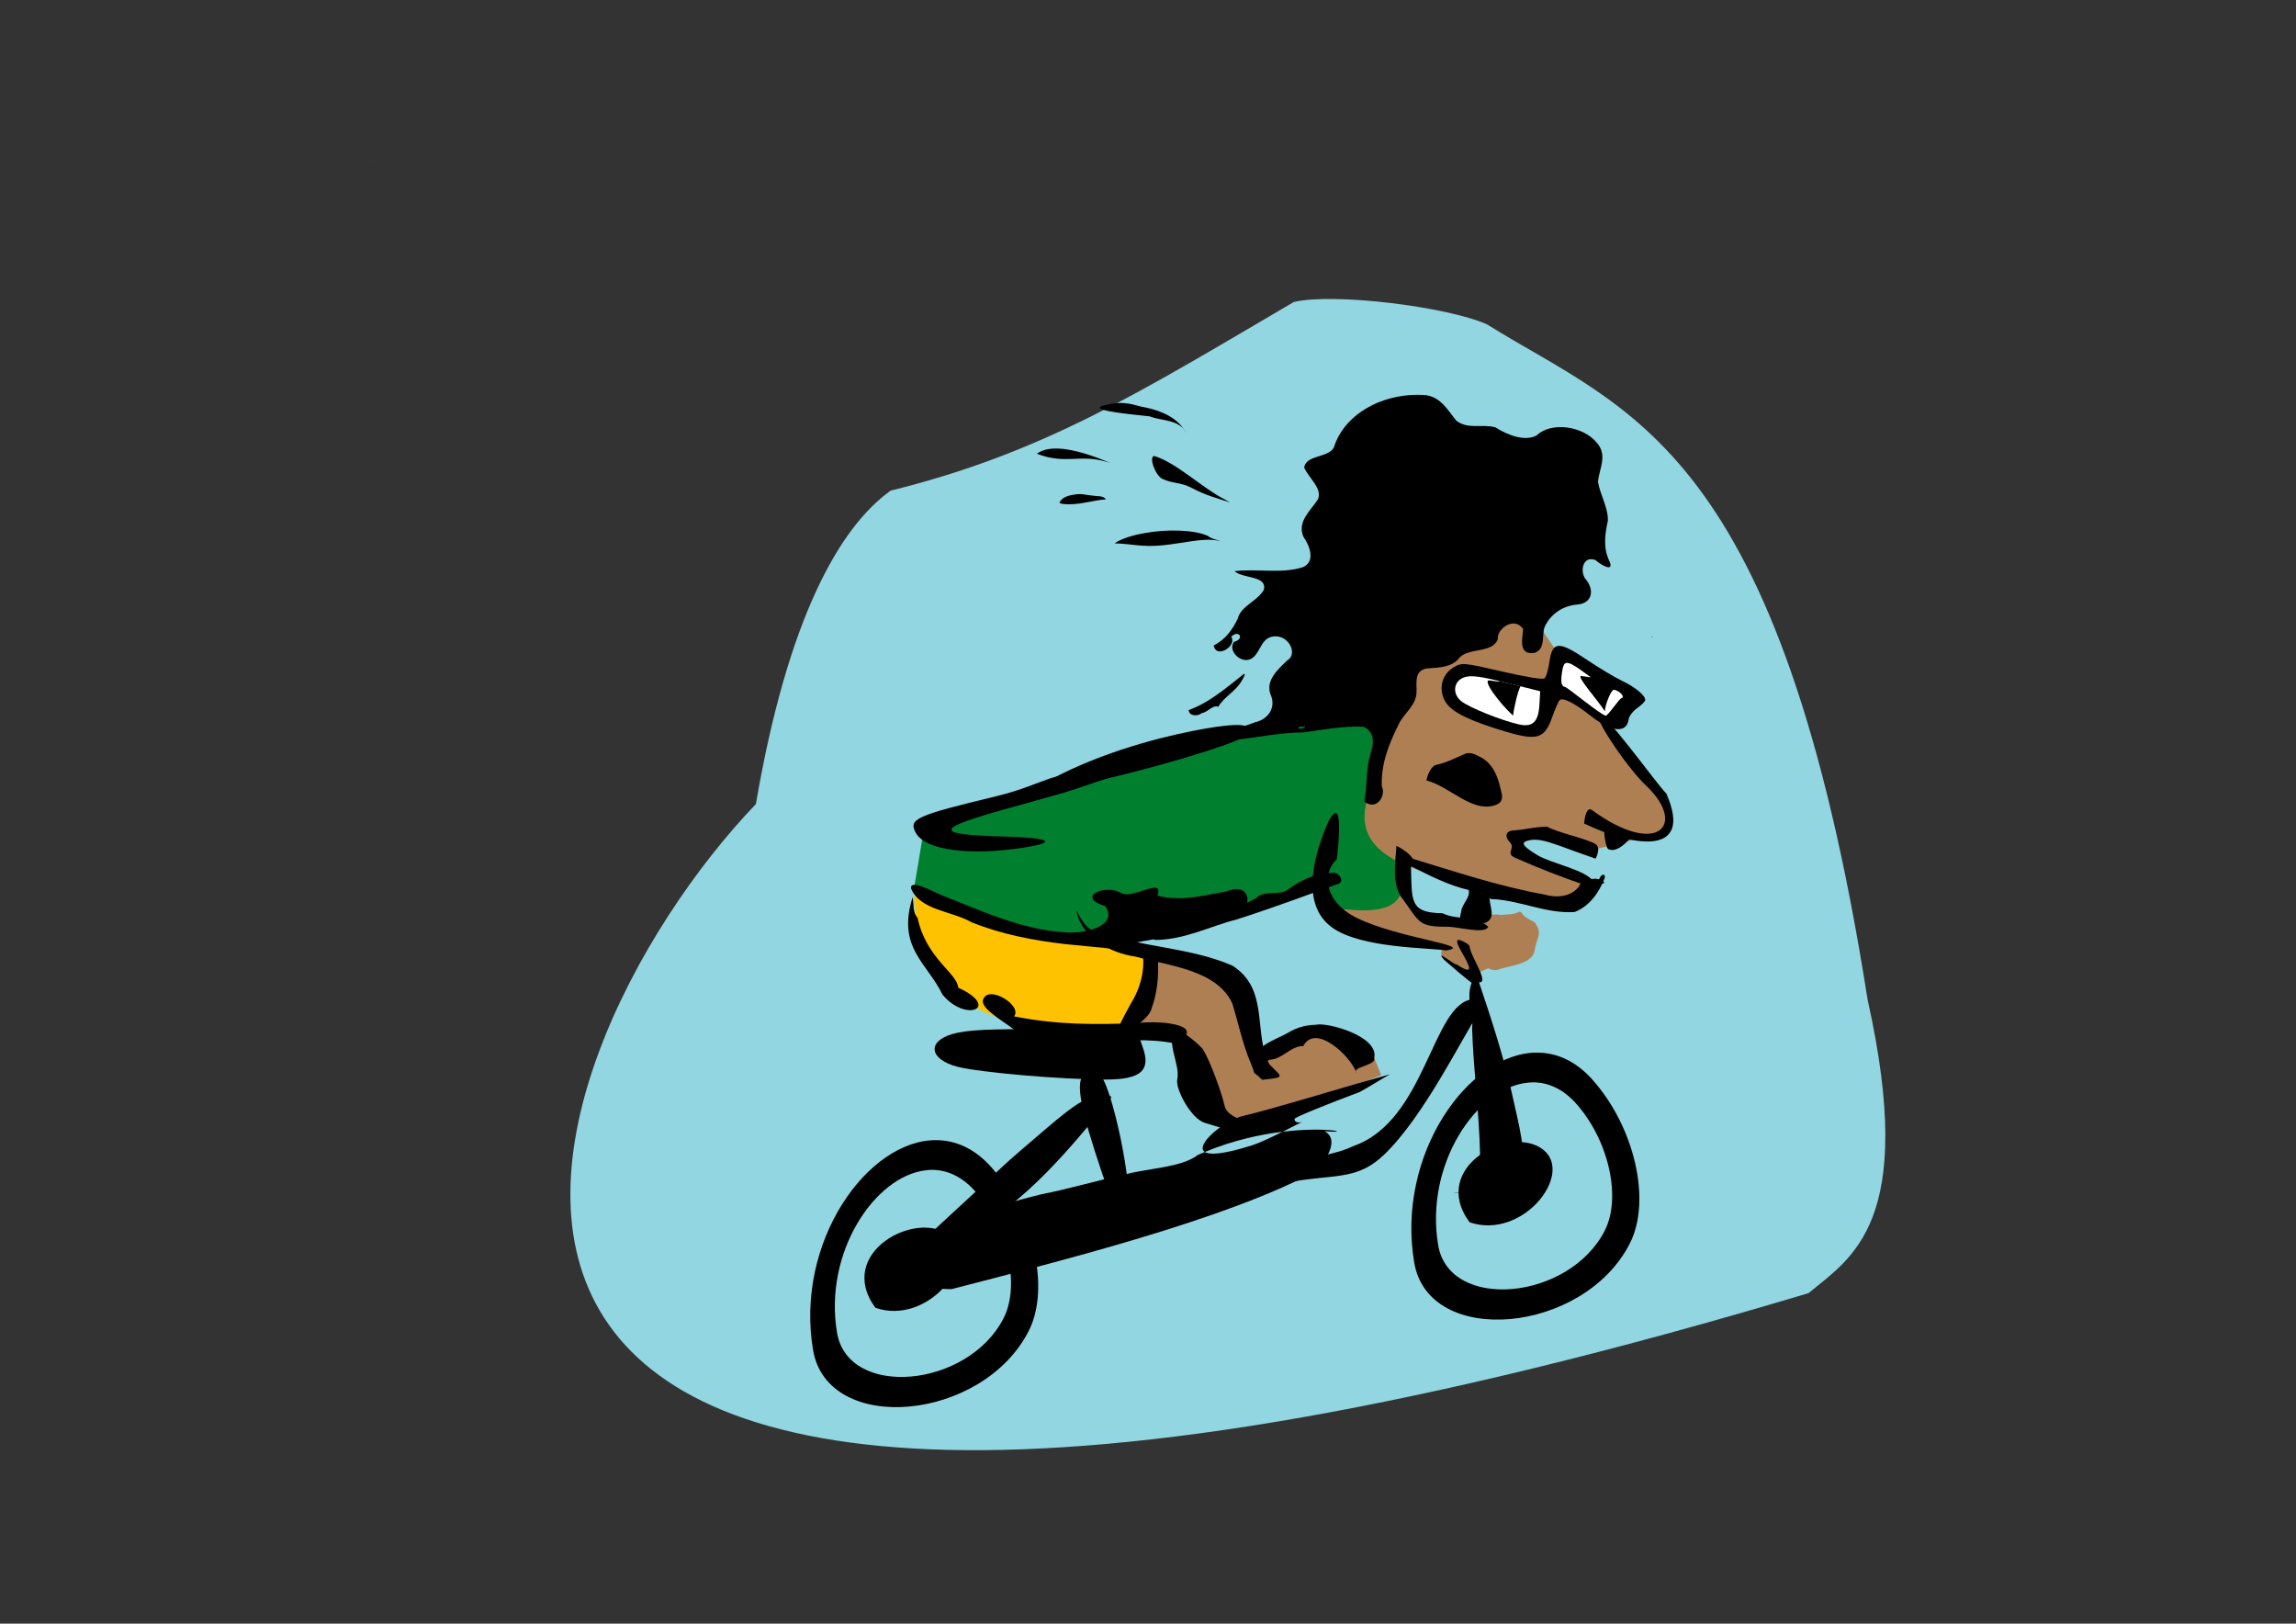 <?xml version="1.0" encoding="UTF-8" standalone="no"?>
<!-- Created with Inkscape (http://www.inkscape.org/) -->

<svg
   xmlns:dc="http://purl.org/dc/elements/1.1/"
   xmlns:cc="http://creativecommons.org/ns#"
   xmlns:rdf="http://www.w3.org/1999/02/22-rdf-syntax-ns#"
   xmlns:svg="http://www.w3.org/2000/svg"
   xmlns="http://www.w3.org/2000/svg"
   xmlns:sodipodi="http://sodipodi.sourceforge.net/DTD/sodipodi-0.dtd"
   xmlns:inkscape="http://www.inkscape.org/namespaces/inkscape"
   id="svg2"
   sodipodi:docname="africanbiker.svg"
   viewBox="0 0 1052.4 744.09"
   version="1.1"
   inkscape:version="0.91 r13725">
  <rect x="0" y="0" width="1052.4" height="744.09" fill="#333333" stroke="none"/>
  <defs
     id="defs15724" />
  <sodipodi:namedview
     id="base"
     bordercolor="#666666"
     inkscape:pageshadow="2"
     inkscape:window-y="1"
     pagecolor="#ffffff"
     inkscape:window-height="1035"
     inkscape:window-maximized="1"
     inkscape:zoom="0.86152377"
     inkscape:window-x="4"
     showgrid="false"
     borderopacity="1.0"
     inkscape:current-layer="layer1"
     inkscape:cx="649.33777"
     inkscape:cy="372.04724"
     showguides="true"
     inkscape:guide-bbox="true"
     inkscape:window-width="1916"
     inkscape:pageopacity="0.0"
     inkscape:document-units="px" />
  <g
     id="layer1"
     inkscape:label="Laag 1"
     inkscape:groupmode="layer"
     transform="translate(0 -308.27)">
    <path
       id="path3834"
       sodipodi:nodetypes="ccccccc"
       d="m593.04 446.67c-70.094 41.048-114.17 68.977-184.81 86.456-23.342 16.679-47.187 58.379-61.751 143.63-109.22 113.9-236.96 439.47 482.49 224.14 19.397-16.188 49.895-32.082 27.073-134.5-40.07-254.77-109.8-269.13-174.44-309.46-18.24-8.15-70.24-14.57-88.56-10.27z"
       style="fill:#92d6e2;fill-opacity:1"
       inkscape:connector-curvature="0" />
    <path
       id="path8876"
       style="fill:#af7f54;fill-opacity:1"
       d="m527.18 437.12c24.701 3.992 52.648 3.295 49.667 47.273 16.948-7.474 36.031-21.914 51.462-3.59l4.787 11.968-64.627 25.133c-16.265-16.512-12.38-55.862-50.265-47.871z"
       sodipodi:nodetypes="ccccccc"
       inkscape:connector-curvature="0"
       transform="translate(0 308.27)" />
    <path
       id="path8874"
       sodipodi:nodetypes="cccccc"
       style="fill:#ffc200;fill-opacity:1"
       inkscape:connector-curvature="0"
       d="m475.37 735.75c-20.591-4.58-34.611-16.783-56.158-18.965-1.808 24.708 18.481 57.427 47.489 59.468 17.17 5.095 39.377 2.62 50.347 4.846 15.197-11.4 3.009-40.3 11.767-34.036-18.961-10.241-42.815-17.804-53.445-11.312z" />
    <path
       id="path8880"
       style="fill:#af7f54;fill-opacity:1"
       d="m610.18 415.09c12.412 9.967 27.649 18.266 54.543 19.675-4.59-0.762-4.369 1.483-3.736 3.985l14.943 7.721 12.453-5.479c7.571 0.061 13.714-2.306 14.694-13.449-3.699-3.059-5.108-6.882-14.34-8.097-6.543-1.319-9.312 1.136-10.565 5.108-17.424-0.532-31.639-4.113-35.864-17.185l-31.381 8.966 0.747 0.498z"
       sodipodi:nodetypes="cccccccccccc"
       inkscape:connector-curvature="0"
       transform="translate(0 308.27)" />
    <path
       id="path8360"
       style="fill:#00802e;fill-opacity:1"
       d="m625.31 324.98c-97.494 19.051-200.89 49.427-200.89 49.427l-5.603 33.619c33.61 12.183 70.654 35.019 112.36 12.208l41.809-4.862 33.824-10.331s6.174 20.796 6.174 11.831c0-1.602 25.11 5.081 29.258-7.805 1.265-3.93 4.778-13.941 1.114-18.498-2.907-3.615-12.843-1.53-14.181-6.335-3.486-12.519 2.055-28.795 2.115-32.352 0.325-19.296-5.98-26.901-5.98-26.901z"
       sodipodi:nodetypes="ccccccsssssc"
       inkscape:connector-curvature="0"
       transform="translate(0 308.27)" />
    <path
       id="path8870"
       style="fill:#af7f54;fill-opacity:1"
       d="m627.41 364.25 20.867-82.759 52.343-1.768 37.135 54.112c18.932 20.792 28.218 36.971 25.464 47.392l-32.538 8.134c-11.553-1.785-23.106-8.985-34.66-5.305 0.398 9.446 19.852 15.081 33.245 21.928l-15.209 8.366-38.195-8.72c-30.031-6.692-58.18-14.346-48.453-41.379z"
       sodipodi:nodetypes="ccccccccccc"
       inkscape:connector-curvature="0"
       transform="translate(0 308.27)" />
    <path
       id="path3565"
       sodipodi:nodetypes="cccssccsccscccccc"
       style="fill:#000000"
       inkscape:connector-curvature="0"
       d="m643.84 700.84c-1.07 2.01 1.05 4.26 3.04 4.44 8.45 4.33 17.03 8.69 26.34 10.88 0.72 3.78-3.18 6.3-3.47 9.92-0.5 1.79-0.74 3.69-0.47 5.54 3.55-0.67 4.07-4.74 5.31-7.49 1.15-2.6 2.49-5.35 5-6.88 2 0.4 2.5 3.45 4.79 3.09 12.65 0.64 24.56 6.8 37.37 5.88 6.88-2.62 11.36-9.13 13.87-15.78-0.07-2.75-2.41-0.58-2.62 0.84-1.65 0.83-3.49-0.5-5.24-0.38-2.43-0.58-3.06 2.15-4.07 3.69-3.59 4.76-10.43 5.27-15.75 3.63-21.72-3.89-42.64-11.06-63.72-17.41h-0.25l-0.13 0.03z" />
    <path
       id="path3563"
       style="fill:#000000"
       inkscape:connector-curvature="0"
       d="m498.53 800.2c-5.554 0.999-4.683 10.568 3.225 35.408 4.494 14.118 9.137 26.823 10.316 28.233l2.145 2.564 2.257-3.356c4.085-6.074-7.232-60.816-12.942-62.598-1.287-0.402-3.537-0.515-5.001-0.252z" />
    <path
       id="path3561"
       sodipodi:nodetypes="ccscc"
       style="fill:#000000"
       inkscape:connector-curvature="0"
       d="m569.99 645.83c-5.405 4.923-76.343 24.198-86.732 23.567-8.051-0.489-7.812-0.954 3.328-6.458 24.11-11.913 50.867-18.162 65.66-20.732 15.41-2.677 24.624-2.641 17.744 3.624z" />
    <path
       id="path3558"
       sodipodi:nodetypes="ccsscsccc"
       style="fill:#000000"
       inkscape:connector-curvature="0"
       d="m491.38 670.38c-0.32 0.232-12.685 3.753-27.477 7.826-35.854 9.871-36.719 12.525-4.364 13.392 21.701 0.582 25.66 2.581 10.033 5.066-25.06 3.986-45.499 1.233-49.799-6.708-3.451-6.372-0.209-7.849 36.875-16.789 22.427-5.407 31.911-14.427 33.151-5.339 1.19 1.172 37.963-9.752 37.643-9.52z" />
    <path
       id="path3546"
       style="fill:#000000"
       inkscape:connector-curvature="0"
       d="m665.82 614.43c4.2-2.645 4.347-2.635 22.528 1.556 11.258 2.594 18.807 3.806 19.619 3.148 0.726-0.588 1.735-4.002 2.243-7.585 1.339-9.459 4.231-9.62 17.108-0.949 5.524 3.719 12.74 8.044 16.035 9.61 6.247 2.969 11.013 6.943 10.736 8.952-0.091 0.645-1.752 2.288-3.695 3.651-1.944 1.364-3.702 3.698-3.907 5.187-0.893 6.48-7.998 5.793-17.41-1.685-7.301-5.801-12.695-8.545-14.16-7.203-0.553 0.507-2.099 4.02-3.435 7.806-3.488 9.888-6.842 10.941-21.24 6.669-16.144-4.79-24.311-8.715-27.341-13.138-3.724-5.437-2.408-12.666 2.918-16.019z" />
    <path
       id="path3652"
       style="fill:#ffffff"
       inkscape:connector-curvature="0"
       d="m717.95 612.08c-1.212 0.224-1.633 1.762-2.062 4.875-0.574 4.168-0.159 5.806 1.559 6.195 1.304 0.295 15.815 12.423 18.521 13.101 0.036 0.01 0.088-0.006 0.12 0 0.195 0.029 0.322 0.038 0.341-0.101 0.003-0.026-0.018-0.074-0.02-0.101 1.592-1.195 5.899-7.595 6.781-7.82 1.799-0.46-0.525-3.192-3.271-3.859-1.327-0.322-4.021 6.32-4.344 9.851-2.995-4.913-13.58-16.516-10.696-16.148l4.324 0.609-4.615-3.352c-3.402-2.406-5.427-3.474-6.638-3.25z" />
    <path
       id="path3648"
       style="fill:#ffffff"
       inkscape:connector-curvature="0"
       d="m669.83 629.65c3.54 2.843 18.274 8.775 26.307 10.592 6.413 1.45 9.029-1.08 9.492-9.18l0.343-6.004-15.223-3.814c-11.766-2.948-16.121-3.56-19.179-2.696-5.282 1.493-6.224 7.502-1.741 11.102z" />
    <path
       id="path3626"
       sodipodi:nodetypes="cscscccccccc"
       style="fill:#000000"
       inkscape:connector-curvature="0"
       d="m498.33 812.1c-2.839 0.654-8.308 4.492-17.459 12.245-8.653 7.331-18.269 15.607-21.282 18.471-3.011 2.864-13.86 13.016-24.149 22.414-9.444 8.626-17.298 16.345-18.954 18.471 4.245-1.966 8.927-4.094 14.249-6.226 3.905-3.265 7.94-6.504 11.212-8.924 8.976-6.637 7.349-3.52 0.988 4.151 25.576-9.826 52.452-44.758 59.722-52.84 15.993-17.777-1.827-4.058-1.84-5.478-0.019-1.867-0.787-2.675-2.49-2.283z" />
    <path
       id="path3542"
       style="fill:#000000"
       d="m637.12 492.34c-8.52 2.32-19.69 5.58-34.15 9.85-14.5 4.28-29.34 8.4-32.85 9.15-8.81 1.9-22.7 13.47-17.87 16.6 12.92-5.35 25.41-8.04 35.66-9.28 2.89-1.44 5.94-2.96 9.21-4.66-0.33 0.08-1.16 0.4-1.28 0.41-1.53 0.13-2.64-0.58-2.46-1.63 0.14-0.86 16.74-7.43 29.81-12.31 5.91-3.25 7.62-4.61 13.93-8.13zm-49.21 26.32c-5.87 2.91-10.85 5.22-14 6.22-12.99 4.11-19.39 4.53-21.66 3.06-1.05 0.43-2.1 0.87-3.16 1.34-7.71 5.83-22.12 5.98-32.87 8.81-13.15 2.86-25.7 6.63-38.97 9.25-24.51 5.96-51.74 15.26-61.34 29.66-3.29 7.84 5.99 14.03 20.31 13.78 45.7-11.88 127.25-31.96 168.62-55.03 2.95-4.87 9.27-13.51 2.28-17.34 13.36 1.17 1.78-2.3-19.21 0.25z"
       transform="translate(0 308.27)" />
    <path
       id="path3601"
       sodipodi:nodetypes="cccccccc"
       style="fill:#000000"
       inkscape:connector-curvature="0"
       d="m464.51 779.89c24.458 12.355 49.606 1.371 74.453 6.674 1.744 11.498 3.602 0.57 4.676-3.859 3.438-5.828-15.59-6.575-21.877-5.589-19.418 0.782-36.755 0.923-56.945-3.059 4.017-5.071-12.219-14.872-14.254-7.495-1.145 3.902 9.364 9.709 13.948 13.328z" />
    <path
       id="path3540"
       sodipodi:nodetypes="cccsccccc"
       style="fill:#000000"
       inkscape:connector-curvature="0"
       d="m493.63 726.68c2.438 10.652 14.627 18.316 26.772 19.973 15.579 4.296 37.287 6.067 44.437 21.446 2.775 9.064 4.719 18.676 8.599 27.753 2.83 6.621-0.856 1.639 5.109 7.272 10.846-1.216 9.337-0.837 3.221-7.193-7.454-14.508 0.199-34.308-16.932-45.151-20.297-8.74-42.726-8.204-63.138-16.17-5.196 0.123-9.492-12.933-8.067-7.929z" />
    <path
       id="path3424"
       style="fill:#000000"
       inkscape:connector-curvature="0"
       d="m673.53 763.69c-0.235 5.72 1.804 10.302 1.236 16.194 0.636 19.196 3.206 38.016 3.637 57.214-0.891 11.086-6.84 18.523-12.38 17.769 3.923 0.934 7.607-3.655 11.592-2.057 6.215 0.849 12.473 4.476 18.7 1.984 4.535-12.246 0.699-27.703-2.045-39.798-4.426-21.008-10.823-40.114-17.179-59.047-2.038 0.301-3.362 4.01-3.562 7.741z" />
    <path
       id="path3420"
       style="fill:#000000"
       inkscape:connector-curvature="0"
       d="m438.81 797.13c10.021 2.627 48.208 5.918 68.182 5.877 15.943-0.033 20.584-4.091 16.834-14.722l-2.779-7.879-38.072-0.402c-29.425-0.31-40.032 0.195-46.704 2.226-11.528 3.509-10.153 11.573 2.54 14.9z" />
    <path
       id="path3620"
       style="fill:#000000"
       inkscape:connector-curvature="0"
       d="m429.21 830.78c-31.54-0.253-64.951 46.726-56.514 96.273 6.675 39.104 77.744 32.721 98.855-8.89 9.953-19.621 2.152-53.374-17.265-75.089-7.589-8.487-16.244-12.223-25.076-12.294zm-1.866 13.618c6.834 0.054 13.609 3.085 19.476 9.646 15.011 16.788 20.921 43.087 13.227 58.255-16.321 32.168-71.204 37.039-76.364 6.809-6.262-36.772 17.299-71.95 40.763-74.521 0.977-0.107 1.922-0.197 2.899-0.189z" />
    <path
       id="path3506"
       d="m646.63 489.29c-16.904 1.145-31.154 10.643-35.248 24.07-2.635 4.833-12.589 3.221-13.617 9.14 2.033 4.846 8.499 9.543 6.315 14.625-3.265 5.108-9.611 10.094-6.675 17.062 3.035 4.432 5.525 11.219 0.047 13.914-9.633 3.295-21.242 0.641-31.599 1.93 3.928 3.514 15.12 1.994 13.43 8.498-2.806 5.234-10.53 7.342-11.97 13.338-2.359 4.826-5.564 9.511-10.984 12.187 1.075 6.45 10.874 0.124 8.008-3.961 3.36-3.496 6.444 0.932 1.293 2.336-3.345 4.272 4.186 11.206 8.854 7.046 3.674-3.075 3.694-9.828 10.607-9.585 6.264 0.414 9.523 8.295 5.007 10.969-4.482 4.278-10.64 9.611-7.375 16.555 1.928 5.387-1.5 10.539-7.424 11.84-7.667 2.977-17.025 5.319-24.261 7.659 2.537 4.4 8.201 1.804 11.816 0.812 11.614-1.073 22.735-3.747 34.647-3.815 9.053-1.246 18.03-3.013 27.579-2.583 6.654 3.494 3.662 10.078 2.553 14.491-1.533 6.406-0.981 13.276-2.303 19.735 5.591 4.58 10.132-2.69 8.056-6.852-0.485-10.031 3.157-19.36 7.477-27.986 2.203-5.289 8.069-8.753 8.394-14.826 0.318-4.158-1.464-10.131 4.67-11.273 5.868-0.361 11.978-0.597 15.123-5.078 4.447-4.445 15.147-1.923 17.5-8.328-0.621-4.663 7.489-10.719 11.597-4.672-0.182 3.638-2.667 12.477 5.468 10.867 5.402-2.279 2.528-8.892 4.856-12.797 2.611-4.868 7.763-8.801 14.574-9.288 7.232-0.696 7.78-7.167 3.472-11.987-2.337-3.498-0.962-10.581 4.824-8.381 2.677 2.442 8.941 5.867 6.206 0.164-2.876-6.208-1.777-12.405-0.568-18.242 0.207-5.927-3.509-11.776-4.501-17.672 0.317-5.854 4.635-12.079-0.538-18.017-6.512-7.924-21.165-9.636-27.526-3.412-5.546 3.053-13.49-0.194-18.977-3.656-5.932-1.685-12.563 1.114-17.898-3.047-3.668-4.396-6.88-10.643-13.798-11.68-2.409-0.213-4.762-0.233-7.111-0.101zm110.52 110.91c0.066 1.016 0.593-0.864 0 0zm-159.09 41.234c-1.432 1.974-5.513-0.405-0.621-0.101 0.17-0.055 0.842-0.721 0.621 0.101zm-48.862 5.891c-7.753 2.09 2.368-0.5 0 0z"
       sodipodi:nodetypes="ccccccccc"
       style="fill:#000000"
       inkscape:connector-curvature="0" />
    <path
       id="path3532"
       sodipodi:nodetypes="ccccc"
       d="m439.22 760.9c-0.473-6.747-14.574-13.164-18.655-32-2.339-2.744-1.557-5.106-2.239-9.488-7.355 23.139 6.624 30.061 13.664 44.665 10.84 13.06 26.865 5.891 7.23-3.176z"
       style="fill:#000000"
       inkscape:connector-curvature="0" />
    <path
       id="path3605"
       style="fill:#000000"
       inkscape:connector-curvature="0"
       d="m417.64 715.55c4.175 9.945 18.71 10.184 27.753 15.407 13.818 5.551 28.503 8.342 42.948 9.985 6.956 0.686 13.911 1.373 20.866 2.059 18.144-5.49 39.978-5.202 55.206-15.236 10.425-0.813 9.949-16.21-2.203-10.951-10.156 1.648-20.58 4.868-31.711 1.892 3.497-9.114-11.972 2.32-16.835-1.373-7.656-4.014-20.523 2.13-7.09 6.177 6.53 9.46-10.296 12.922-18.752 11.998-19.412-1.189-38.133-9.841-56.26-17.028-2.854-1.077-14.91-7.86-13.921-2.931z" />
    <path
       id="path3612"
       sodipodi:nodetypes="cccccccc"
       style="fill:#000000"
       inkscape:connector-curvature="0"
       d="m538.59 780.04c-4.343 5.684 2.531 16.262 1.018 22.924-0.898 4.626 6.608 18.342 12.786 19.936 8.993 2.769 6.885 2.089 15.905 4.702 2.013-3.363 7.421-2.759 4.098-4.614-4.142-1.875-10.077-3.519-11.058-7.908-1.428-6.108-6.322-19.907-9.872-25.779-1.33-2.032-10.041-9.426-12.876-9.261z" />
    <path
       id="path3610"
       style="fill:#000000"
       inkscape:connector-curvature="0"
       d="m576.05 823.58c0.379 0.052-0.122-0.312 0 0z" />
    <path
       id="path3587"
       sodipodi:nodetypes="cccccccc"
       style="fill:#000000"
       inkscape:connector-curvature="0"
       d="m603.09 777.92c-8.454 0.211-11.971 3.518-15.168 4.945-3.996 1.84-8.108 3.697-11.065 6.601-4.658 1.335 2.257 7.491 4.872 4.475 5.67 0.117 9.975-6.439 15.652-6.28 5.597-10.648 21.843 4.673 24.431 12.42-2.652-2.908 9.17-3.545 8.036-6.78 2.653-10.192-21.973-16.767-26.757-15.38z" />
    <path
       id="path3592"
       sodipodi:nodetypes="cssccscccsc"
       d="m610.42 708.33c-8.18 0.073-14.693 3.772-20.314 7.752-3.915 2.774-11.032 0.07-14.216 3.711-13.28 7.506-29.232 11.413-44.761 15.587-2.785-1.552-4.697 3.004-1.486 3.67 13.746-0.206 24.809-6.264 37.182-9.397 15.904-5.079 31.375-10.836 46.927-16.458 2.612-1.339-0.297-5.699-3.333-4.866z"
       style="fill:#000000"
       inkscape:connector-curvature="0" />
    <path
       id="path3644"
       sodipodi:nodetypes="cscsccc"
       style="fill:#000000"
       inkscape:connector-curvature="0"
       d="m609.04 684.42c-5.836 13.233-14.036 37.637 1.514 48.887 13.411 9.701 44.966 9.232 52.218 10.556 13.812-2.197-21.233-5.415-40.553-14.767-15.636-7.568-16.245-20.938-9.514-26.983 0.408-2.502 3.714-31.092-3.665-17.694z" />
    <path
       id="path3636"
       d="m704.75 790.67c-31.54-0.253-64.951 46.726-56.514 96.273 6.675 39.104 77.744 32.721 98.855-8.89 9.953-19.621 2.152-53.374-17.265-75.089-7.589-8.487-16.244-12.223-25.076-12.294zm-1.866 13.618c6.835 0.054 13.609 3.085 19.476 9.646 15.011 16.788 20.921 43.087 13.227 58.255-16.321 32.168-71.204 37.039-76.364 6.809-6.262-36.772 17.299-71.95 40.763-74.521 0.977-0.107 1.922-0.197 2.898-0.189z"
       style="fill:#000000"
       inkscape:connector-curvature="0" />
    <path
       id="path3666"
       sodipodi:nodetypes="ccsscc"
       style="fill:#000000"
       inkscape:connector-curvature="0"
       d="m763.8 671.96c-4.814-4.728-29.789-40.054-31.742-36.388 0.963 5.837 15.125 25.902 22.303 32.609 19.2 17.941 5.53 33.359-24.585 11.377-2.533-1.848-3.399 3.169-3.694 6.094 20.263 9.794 50.86 16.483 37.719-13.692z" />
    <path
       id="path3664"
       sodipodi:nodetypes="ccccccc"
       style="fill:#000000"
       inkscape:connector-curvature="0"
       d="m686.61 620.31 0.559 0.406-4.324-0.609c-3.837-0.622 4.381 10.348 10.696 16.148 0.266-2.905 2.021-10.904 3.397-13.508l-6.184-1.523c-1.613-0.404-2.793-0.595-4.144-0.914z" />
    <path
       id="path3662"
       style="fill:#000000"
       inkscape:connector-curvature="0"
       d="m735.12 687.49 12.65 4.344c-3.746 4.349-7.338 6.925-10.509 5.631-1.002-0.407-1.838-4.764-2.14-9.975z" />
    <path
       id="path3655"
       sodipodi:nodetypes="csscccccccc"
       style="fill:#000000"
       inkscape:connector-curvature="0"
       d="m730.36 712.24c-3.428-5.356-19.341-8.198-25.772-12.136-5.044-3.089-7.908-5.309-4.974-6.361 6.353-2.28 13.137 1.72 31.781 8.039 1.31-2.916 2.029-5.623-0.516-6.929-5.199-2.725-16.711-4.909-21.753-7.74-7.667 0.277-8.396 1.245-16.023 1.776-3.111 0.551-3.424 2.969-0.926 5.49 2.555 2.797-2.325 4.953 2.224 6.952 10.612 4.731 21.572 8.979 32.567 12.701 2.466-7.728 15.168 2.022 3.393-1.792z" />
    <path
       id="path3669"
       d="m640.06 695.92c-0.31 6.701-2.543 18.046 3.072 24.578 7.659 10.616 7.175 12.513 20.086 12.492 5.67-0.036 17.227 3.591 18.962 0.029-5.666-5.424-14.296-2.882-21.03-6.251-15.306-0.111-13.898-5.828-14.416-21.201 4.763-2.544-3.616-8.399-6.674-9.648z"
       sodipodi:nodetypes="cscscccc"
       style="fill:#000000"
       inkscape:connector-curvature="0" />
    <path
       id="path3671"
       sodipodi:nodetypes="ccccsccc"
       d="m674.8 766.23c-18.355 2.233-21.264 55.637-54.367 67.227-17.497 8.384-52.95 7.155-69.382 16.319 11.664 12.092 28.053-2.55 42.593-0.2 19.19-3.141 28.895-0.65 40.921-12.268 18.061-17.447 34.782-51.888 44.175-66.569-0.188-3.065-1.368-8.7-4.155-5.619z"
       style="fill:#000000"
       inkscape:connector-curvature="0" />
    <path
       id="path3697"
       style="fill:#000000"
       inkscape:connector-curvature="0"
       d="m672.51 740.74c-14.723-8.931 11.995 20.42-4.958 9.423-0.058 0.992-10.77-7.802-5.513-1.931 21.223 18.597 11.77 8.294 15.075 10.07 6.784 1.829-3.417-12.005-3.53-16.537l-0.583-0.586-0.494-0.443z" />
    <path
       id="path3693"
       sodipodi:nodetypes="ccccccczccc"
       style="fill:#af7f54;fill-opacity:1"
       inkscape:connector-curvature="0"
       d="m696.35 726.08c-3.725 2.371-12.922 0.154-9.611 3.97 0.808 2.053 0.689 4.716 0.855 1.172 1.185-4.552 8.896-0.596 11.663 1.996 3.265 0.906 1.813 7.424-1.222 12.597-3.517 3.842-10.382 0.856-15.333 1.719-5.234 1.871 0.472 7.195 5.332 4.644 5.618-1.576 14.564-2.445 15.403-8.427s3.902-7.474 0.016-12.78c-7.686-3.835-4.586-4.395-7.103-4.892z" />
    <path
       id="path3679"
       sodipodi:nodetypes="ccc"
       style="fill:#000000"
       inkscape:connector-curvature="0"
       d="m682.64 717.86c-0.938-5.603-23.405 12.679-2.105 13.428 5.864-2.298 1.831-7.461 2.105-13.428z" />
    <path
       id="path3822"
       style="fill:#000000"
       inkscape:connector-curvature="0"
       d="m570.4 626.09c0.404-0.212 0.211-0.11 0 0zm-12.236 7.715 0.004 0.033-0.004-0.033zm0.168-1.522c2.802-4.848 8.406-7.334 11.025-12.363 0.423-0.682 2.148-3.613 0.477-2.577-5.503 4.447-11.036 8.991-17.149 12.628-2.506 1.465-5.132 2.733-7.864 3.72 0.258 2.879 4.281 2.95 6.026 1.375 2.716-0.342 4.555-3.543 7.381-3.015 0.065 0.04-0.009 0.376 0.104 0.233z" />
    <path
       id="path3817"
       sodipodi:nodetypes="ccczcc"
       style="fill:#000000"
       inkscape:connector-curvature="0"
       d="m561.8 537.38c-10.652-5.341-22.733-17.217-32.803-20.156-2.621 0.401 0.795 9.676 4.202 10.685 4.778 2.118 8.133 1.308 13.618 4.253 5.485 2.945 11.403 4.586 16.928 6.329-0.648-0.371-1.297-0.741-1.945-1.112z" />
    <path
       id="path3830"
       sodipodi:nodetypes="csc"
       style="fill:#000000"
       inkscape:connector-curvature="0"
       d="m673.6 868.42c24.168 8.235 47.803-21.807 33.904-33.141-14.839-12.101-52.552 7.829-33.904 33.141z" />
    <path
       id="path3824"
       sodipodi:nodetypes="ccczcc"
       style="fill:#000000"
       inkscape:connector-curvature="0"
       d="m553.99 554.04c-6.034-3.025-19.174-3.322-28.83-1.545-6.029 0.997-11.315 2.695-14.287 4.792 6.81 0.061 12.429 1.849 21.832 0.914 9.403-0.934 18.542-3.41 24.987-2.273 5.215 0.976-3.123-0.688-3.702-1.889z" />
    <path
       id="path3838"
       d="m672.04 653.51c-4.699 2.021-9.381 4.499-14.116 5.359-1.565 0.821-3.163 2.874-4.139 7.071 10.798 2.655 21.418 15.557 32.343 11.034 1.3-0.797 3.345-1.579 1.815-6.621-2.687-12.541-7.887-14.517-12.219-16.503-1.223-0.401-2.455-0.552-3.683-0.34z"
       style="fill:#000000"
       inkscape:connector-curvature="0" />
    <path
       id="path3840"
       style="fill:#000000"
       inkscape:connector-curvature="0"
       d="m495.76 534.72c2.881 0.386 5.751 0.859 8.654 1.024 0.959 0.157 1.939 0.549 2.538 1.351-6.62 0.507-13.131 2.972-19.828 2.108-0.797-0.152-2.05-0.302-1.113-1.265 1.647-2.396 4.835-2.773 7.491-3.152 0.75-0.077 1.505-0.105 2.258-0.065z" />
    <path
       id="path3869"
       style="fill:#000000"
       d="m171.83 364.54c0.864 0.769 0.209-0.036 0 0z" />
    <path
       id="path3867"
       style="fill:#000000"
       d="m174.03 366.65-0.095-0.128 0.095 0.128z" />
    <path
       id="path3865"
       style="fill:#000000"
       inkscape:connector-curvature="0"
       d="m522.94 741.34c2.66 8.97 0.34 18.85-4.51 26.67-3.48 6.4-7.15 12.84-8.87 19.99 4.81-0.11 7.4-4.81 10.19-8.03 2.67-3.44 7.26-5.51 8.27-10.09 3.1-8.59 3.28-17.92 2.36-26.91-2.65 0.48-5.43-0.31-7.57-1.91l0.13 0.28z" />
    <path
       id="path3863"
       style="fill:#000000"
       d="m171.36 384.67c-2.076 3.099 0.687-0.737 0 0z" />
    <path
       id="path3861"
       style="fill:#000000"
       d="m171.47 392.42c0.651 0.296-0.918-0.711 0 0z" />
    <path
       id="path3859"
       style="fill:#000000"
       d="m174.02 395.13c0.889 1.423-0.826-1.452 0 0z" />
    <path
       id="path3857"
       style="fill:#000000"
       d="m174.75 396.75c0.326 1.391 0.199-0.156 0 0z" />
    <path
       id="path3842"
       style="fill:#000000"
       inkscape:connector-curvature="0"
       d="m507.22 519.92c-12.392-3.696-18.632 1.392-31.988-3.711 6.542-4.856 19.432-1.762 33.7 4.202l-1.712-0.492z" />
    <path
       id="path3844"
       sodipodi:nodetypes="cccczc"
       style="fill:#000000"
       inkscape:connector-curvature="0"
       d="m526.84 499.06c4.88 1.893 10.723 1.411 14.882 4.947 0.863 0.627 1.84 2.578 2.073 2.916-3.473-6.993-11.343-10.393-18.628-11.889-5.56-0.913-9.245-3.549-19.018-1.009-9.772 2.54 19.422 4.744 20.69 5.036z" />
    <path
       id="path3853"
       style="fill:#000000"
       d="m369.25 481.41c0.623-0.227 0.277-0.101 0 0z" />
    <path
       id="path3111"
       d="m401.28 907.64c24.168 8.235 47.803-21.807 33.904-33.141-14.839-12.101-52.552 7.829-33.904 33.141z"
       sodipodi:nodetypes="csc"
       style="fill:#000000"
       inkscape:connector-curvature="0" />
  </g>
</svg>
